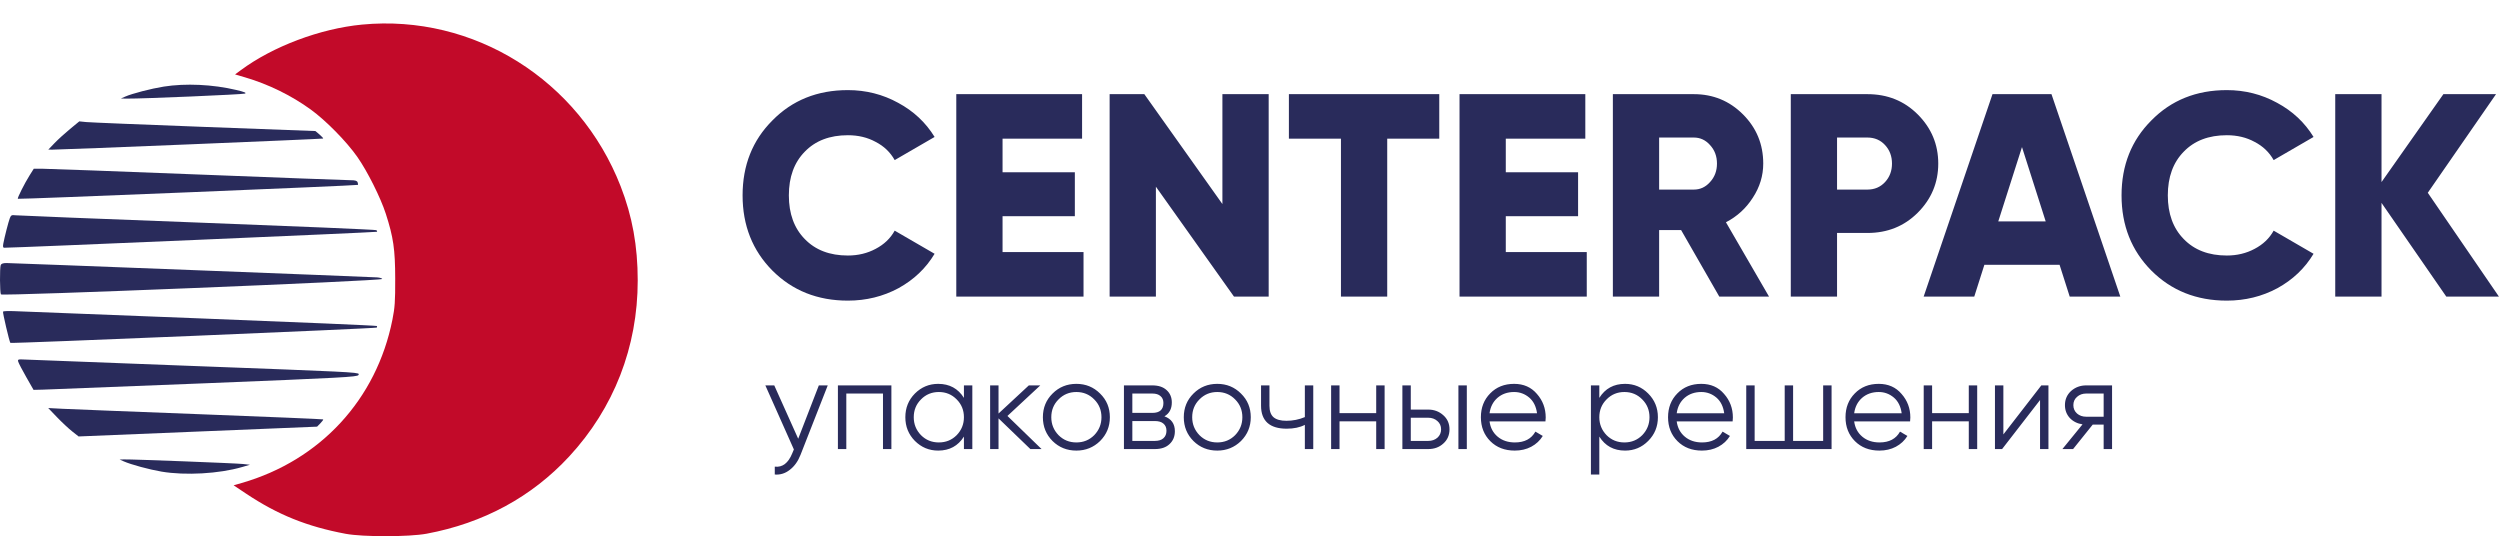<?xml version="1.0" encoding="UTF-8"?> <svg xmlns="http://www.w3.org/2000/svg" width="1492" height="320" viewBox="0 0 1492 320" fill="none"><path d="M505.997 179.416C487.933 179.416 472.919 173.433 460.953 161.468C449.103 149.502 443.177 134.545 443.177 116.597C443.177 98.648 449.103 83.749 460.953 71.898C472.804 59.818 487.818 53.777 505.997 53.777C516.812 53.777 526.822 56.309 536.026 61.371C545.23 66.318 552.479 73.106 557.771 81.735L533.955 95.542C531.309 90.825 527.512 87.2 522.565 84.669C517.732 82.023 512.21 80.7 505.997 80.7C495.182 80.7 486.61 83.979 480.282 90.537C473.954 96.98 470.79 105.667 470.79 116.597C470.79 127.527 473.954 136.213 480.282 142.656C486.61 149.214 495.182 152.494 505.997 152.494C512.095 152.494 517.617 151.17 522.565 148.524C527.627 145.878 531.424 142.254 533.955 137.652L557.771 151.458C552.594 160.087 545.403 166.933 536.198 171.995C526.994 176.942 516.927 179.416 505.997 179.416ZM598.325 129.023V150.423H646.648V177H570.712V56.193H645.785V82.771H598.325V102.79H641.47V129.023H598.325ZM729.533 121.774V56.193H757.146V177H736.437L689.84 111.419V177H662.227V56.193H682.937L729.533 121.774ZM769.214 56.193H858.956V82.771H827.891V177H800.278V82.771H769.214V56.193ZM898.656 129.023V150.423H946.979V177H871.043V56.193H946.116V82.771H898.656V102.79H941.801V129.023H898.656ZM1055.75 177H1026.07L1003.29 137.306H990.171V177H962.558V56.193H1010.88C1022.39 56.193 1032.17 60.22 1040.22 68.274C1048.27 76.328 1052.3 86.107 1052.3 97.613C1052.3 104.861 1050.23 111.649 1046.09 117.977C1042.06 124.305 1036.71 129.195 1030.04 132.647L1055.75 177ZM1010.88 82.081H990.171V113.145H1010.88C1014.68 113.145 1017.9 111.649 1020.55 108.658C1023.31 105.667 1024.69 101.985 1024.69 97.613C1024.69 93.241 1023.31 89.559 1020.55 86.568C1017.9 83.576 1014.68 82.081 1010.88 82.081ZM1068.74 56.193H1114.47C1126.44 56.193 1136.44 60.22 1144.5 68.274C1152.67 76.443 1156.75 86.222 1156.75 97.613C1156.75 109.003 1152.67 118.783 1144.5 126.952C1136.44 135.005 1126.44 139.032 1114.47 139.032H1096.35V177H1068.74V56.193ZM1096.35 113.145H1114.47C1118.73 113.145 1122.24 111.649 1125 108.658C1127.76 105.667 1129.14 101.985 1129.14 97.613C1129.14 93.241 1127.76 89.559 1125 86.568C1122.24 83.576 1118.73 82.081 1114.47 82.081H1096.35V113.145ZM1265.4 177H1235.2L1229.15 158.016H1184.28L1178.24 177H1148.04L1189.12 56.193H1224.32L1265.4 177ZM1206.72 87.776L1192.57 132.129H1220.87L1206.72 87.776ZM1328.96 179.416C1310.89 179.416 1295.88 173.433 1283.91 161.468C1272.06 149.502 1266.14 134.545 1266.14 116.597C1266.14 98.648 1272.06 83.749 1283.91 71.898C1295.76 59.818 1310.78 53.777 1328.96 53.777C1339.77 53.777 1349.78 56.309 1358.99 61.371C1368.19 66.318 1375.44 73.106 1380.73 81.735L1356.92 95.542C1354.27 90.825 1350.47 87.2 1345.53 84.669C1340.69 82.023 1335.17 80.7 1328.96 80.7C1318.14 80.7 1309.57 83.979 1303.24 90.537C1296.92 96.98 1293.75 105.667 1293.75 116.597C1293.75 127.527 1296.92 136.213 1303.24 142.656C1309.57 149.214 1318.14 152.494 1328.96 152.494C1335.06 152.494 1340.58 151.17 1345.53 148.524C1350.59 145.878 1354.38 142.254 1356.92 137.652L1380.73 151.458C1375.55 160.087 1368.36 166.933 1359.16 171.995C1349.96 176.942 1339.89 179.416 1328.96 179.416ZM1448.9 115.043L1491.35 177H1459.94L1421.29 121.084V177H1393.67V56.193H1421.29V108.658L1458.22 56.193H1489.63L1448.9 115.043Z" fill="#292B5B"></path><path fill-rule="evenodd" clip-rule="evenodd" d="M216.077 14.675C191.058 17.072 162.807 27.707 143.597 41.96L140.289 44.415L146.266 46.17C160.15 50.247 173.813 56.935 185.4 65.324C194.458 71.883 206.809 84.442 213.275 93.673C219.256 102.209 227.13 117.924 230.226 127.504C234.788 141.622 235.824 148.756 235.86 166.297C235.889 179.995 235.651 183.487 234.191 190.811C224.714 238.37 191.212 274.675 144.289 288.235L139.428 289.64L146.906 294.627C165.774 307.21 183.26 314.256 206.355 318.584C216.59 320.501 244.128 320.464 254.588 318.518C288.474 312.213 317.358 296.564 339.704 272.403C366.369 243.57 380.59 207.065 380.59 167.451C380.59 146.834 377.373 129.082 370.388 111.15C345.661 47.675 282.672 8.294 216.077 14.675Z" fill="#C20A29"></path><path fill-rule="evenodd" clip-rule="evenodd" d="M97.684 51.688C90.305 52.855 78.754 55.852 74.758 57.635L72.141 58.802L75.88 58.85C84.469 58.961 144.798 56.395 146.172 55.861C147.279 55.43 145.917 54.864 140.937 53.682C126.972 50.37 110.746 49.621 97.684 51.688ZM41.787 76.993C38.74 79.502 34.577 83.294 32.536 85.421L28.825 89.287L31.415 89.313C36.459 89.362 192.54 82.954 192.861 82.684C193.042 82.534 192.075 81.465 190.714 80.31L188.241 78.209L121.965 75.74C85.513 74.382 53.808 73.083 51.509 72.851L47.327 72.431L41.787 76.993ZM17.644 104.691C14.605 109.532 10.239 118.232 10.643 118.643C11.007 119.014 213.199 110.738 213.594 110.335C213.752 110.174 213.669 109.48 213.411 108.793C213.058 107.858 211.97 107.543 209.093 107.542C206.977 107.541 165.877 106.001 117.759 104.119C69.64 102.237 27.994 100.697 25.211 100.697H20.151L17.644 104.691ZM5.861 130.214C5.011 132.45 2.707 141.439 1.972 145.385C1.656 147.084 1.799 147.857 2.428 147.854C10.045 147.832 224.647 138.647 224.958 138.329C225.198 138.086 225.01 137.644 224.539 137.349C224.069 137.053 175.959 135.007 117.627 132.801C59.296 130.595 10.461 128.649 9.105 128.478C6.988 128.209 6.532 128.453 5.861 130.214ZM0.433 158.188C-0.21 159.893 -0.11 174.689 0.551 175.7C1.275 176.804 228.069 167.627 228.074 166.493C228.075 166.075 226.642 165.643 224.888 165.534C219.581 165.204 7.115 156.985 3.887 156.985C1.841 156.985 0.743 157.368 0.433 158.188ZM1.807 185.959C1.49 186.48 5.614 204.045 6.192 204.633C6.666 205.116 224.317 196.031 224.832 195.506C225.096 195.237 225.107 194.807 224.855 194.552C224.603 194.296 177.352 192.264 119.853 190.037C62.354 187.811 12.345 185.861 8.723 185.703C5.1 185.546 1.988 185.661 1.807 185.959ZM10.893 215.899C11.139 216.756 13.293 220.879 15.678 225.063L20.016 232.669L25.514 232.543C28.538 232.473 72.011 230.768 122.122 228.754C204.335 225.449 213.297 224.966 213.903 223.816C213.928 223.768 213.955 223.721 213.982 223.675C214.065 223.533 214.14 223.403 214.127 223.283C214.007 222.131 205.823 221.823 119.178 218.561C116.299 218.453 113.333 218.341 110.278 218.226C60.513 216.351 17.692 214.71 15.12 214.58C10.71 214.355 10.469 214.431 10.893 215.899ZM34.004 248.974C36.883 251.973 40.964 255.788 43.074 257.451L46.908 260.476L118.071 257.552L189.234 254.628L191.218 252.61C192.31 251.499 193.053 250.456 192.869 250.291C192.685 250.127 159.557 248.737 119.251 247.204C78.946 245.67 42.099 244.214 37.369 243.968L28.769 243.521L34.004 248.974ZM73.833 275.334C78.152 277.255 89.124 280.232 96.435 281.467C110.65 283.869 130.768 282.727 144.444 278.741L149.163 277.365L145.05 276.913C140.772 276.442 78.602 274.046 74.01 274.176L71.393 274.249L73.833 275.334Z" fill="#292B5B"></path><path d="M476.368 261.844L488.68 230H494L477.736 271.496C476.216 275.347 474.088 278.311 471.352 280.388C468.667 282.516 465.677 283.453 462.384 283.2V278.488C466.944 279.045 470.415 276.411 472.796 270.584L473.784 268.228L456.76 230H462.08L476.368 261.844ZM500.062 230H531.982V268H526.966V234.864H505.078V268H500.062V230ZM575.27 237.448V230H580.286V268H575.27V260.552C571.774 266.125 566.656 268.912 559.918 268.912C554.496 268.912 549.86 266.987 546.01 263.136C542.21 259.285 540.31 254.573 540.31 249C540.31 243.427 542.21 238.715 546.01 234.864C549.86 231.013 554.496 229.088 559.918 229.088C566.656 229.088 571.774 231.875 575.27 237.448ZM549.658 259.716C552.546 262.604 556.092 264.048 560.298 264.048C564.503 264.048 568.05 262.604 570.938 259.716C573.826 256.727 575.27 253.155 575.27 249C575.27 244.795 573.826 241.248 570.938 238.36C568.05 235.421 564.503 233.952 560.298 233.952C556.092 233.952 552.546 235.421 549.658 238.36C546.77 241.248 545.326 244.795 545.326 249C545.326 253.155 546.77 256.727 549.658 259.716ZM601.242 248.24L621.61 268H614.922L595.922 249.684V268H590.906V230H595.922V246.796L614.01 230H620.85L601.242 248.24ZM656.519 263.212C652.618 267.012 647.906 268.912 642.383 268.912C636.759 268.912 632.022 267.012 628.171 263.212C624.321 259.361 622.395 254.624 622.395 249C622.395 243.376 624.321 238.664 628.171 234.864C632.022 231.013 636.759 229.088 642.383 229.088C647.957 229.088 652.669 231.013 656.519 234.864C660.421 238.664 662.371 243.376 662.371 249C662.371 254.573 660.421 259.311 656.519 263.212ZM631.743 259.716C634.631 262.604 638.178 264.048 642.383 264.048C646.589 264.048 650.135 262.604 653.023 259.716C655.911 256.727 657.355 253.155 657.355 249C657.355 244.795 655.911 241.248 653.023 238.36C650.135 235.421 646.589 233.952 642.383 233.952C638.178 233.952 634.631 235.421 631.743 238.36C628.855 241.248 627.411 244.795 627.411 249C627.411 253.155 628.855 256.727 631.743 259.716ZM694.933 248.468C699.088 249.988 701.165 252.952 701.165 257.36C701.165 260.501 700.101 263.06 697.973 265.036C695.896 267.012 692.983 268 689.233 268H670.765V230H687.713C691.361 230 694.199 230.937 696.225 232.812C698.303 234.687 699.341 237.144 699.341 240.184C699.341 243.984 697.872 246.745 694.933 248.468ZM687.713 234.864H675.781V246.416H687.713C692.121 246.416 694.325 244.44 694.325 240.488C694.325 238.715 693.743 237.347 692.577 236.384C691.463 235.371 689.841 234.864 687.713 234.864ZM675.781 263.136H689.233C691.463 263.136 693.16 262.604 694.325 261.54C695.541 260.476 696.149 258.981 696.149 257.056C696.149 255.232 695.541 253.813 694.325 252.8C693.16 251.787 691.463 251.28 689.233 251.28H675.781V263.136ZM740.609 263.212C736.708 267.012 731.996 268.912 726.473 268.912C720.849 268.912 716.112 267.012 712.261 263.212C708.411 259.361 706.485 254.624 706.485 249C706.485 243.376 708.411 238.664 712.261 234.864C716.112 231.013 720.849 229.088 726.473 229.088C732.047 229.088 736.759 231.013 740.609 234.864C744.511 238.664 746.461 243.376 746.461 249C746.461 254.573 744.511 259.311 740.609 263.212ZM715.833 259.716C718.721 262.604 722.268 264.048 726.473 264.048C730.679 264.048 734.225 262.604 737.113 259.716C740.001 256.727 741.445 253.155 741.445 249C741.445 244.795 740.001 241.248 737.113 238.36C734.225 235.421 730.679 233.952 726.473 233.952C722.268 233.952 718.721 235.421 715.833 238.36C712.945 241.248 711.501 244.795 711.501 249C711.501 253.155 712.945 256.727 715.833 259.716ZM778.737 248.924V230H783.753V268H778.737V253.56C775.798 255.08 772.176 255.84 767.869 255.84C762.853 255.84 759.053 254.7 756.469 252.42C753.885 250.089 752.593 246.669 752.593 242.16V230H757.609V242.16C757.609 245.301 758.42 247.581 760.041 249C761.713 250.419 764.272 251.128 767.717 251.128C771.568 251.128 775.241 250.393 778.737 248.924ZM821.318 246.568V230H826.334V268H821.318V251.432H799.43V268H794.414V230H799.43V246.568H821.318ZM841.957 244.44H852.369C855.865 244.44 858.854 245.555 861.337 247.784C863.82 249.963 865.061 252.775 865.061 256.22C865.061 259.716 863.82 262.553 861.337 264.732C858.956 266.911 855.966 268 852.369 268H836.941V230H841.957V244.44ZM870.381 268V230H875.397V268H870.381ZM841.957 263.136H852.369C854.548 263.136 856.372 262.503 857.841 261.236C859.31 259.919 860.045 258.247 860.045 256.22C860.045 254.193 859.31 252.547 857.841 251.28C856.372 249.963 854.548 249.304 852.369 249.304H841.957V263.136ZM903.63 229.088C909.305 229.088 913.839 231.089 917.234 235.092C920.73 239.044 922.478 243.731 922.478 249.152C922.478 249.405 922.427 250.191 922.326 251.508H888.962C889.469 255.308 891.09 258.348 893.826 260.628C896.562 262.908 899.982 264.048 904.086 264.048C909.862 264.048 913.941 261.895 916.322 257.588L920.73 260.172C919.058 262.908 916.753 265.061 913.814 266.632C910.926 268.152 907.658 268.912 904.01 268.912C898.031 268.912 893.167 267.037 889.418 263.288C885.669 259.539 883.794 254.776 883.794 249C883.794 243.275 885.643 238.537 889.342 234.788C893.041 230.988 897.803 229.088 903.63 229.088ZM903.63 233.952C899.678 233.952 896.359 235.117 893.674 237.448C891.039 239.779 889.469 242.844 888.962 246.644H917.31C916.753 242.591 915.207 239.475 912.674 237.296C910.039 235.067 907.025 233.952 903.63 233.952ZM969.825 229.088C975.246 229.088 979.857 231.013 983.657 234.864C987.507 238.715 989.433 243.427 989.433 249C989.433 254.573 987.507 259.285 983.657 263.136C979.857 266.987 975.246 268.912 969.825 268.912C963.086 268.912 957.969 266.125 954.473 260.552V283.2H949.457V230H954.473V237.448C957.969 231.875 963.086 229.088 969.825 229.088ZM958.805 259.716C961.693 262.604 965.239 264.048 969.445 264.048C973.65 264.048 977.197 262.604 980.085 259.716C982.973 256.727 984.417 253.155 984.417 249C984.417 244.795 982.973 241.248 980.085 238.36C977.197 235.421 973.65 233.952 969.445 233.952C965.239 233.952 961.693 235.421 958.805 238.36C955.917 241.248 954.473 244.795 954.473 249C954.473 253.155 955.917 256.727 958.805 259.716ZM1015.33 229.088C1021 229.088 1025.54 231.089 1028.93 235.092C1032.43 239.044 1034.18 243.731 1034.18 249.152C1034.18 249.405 1034.13 250.191 1034.03 251.508H1000.66C1001.17 255.308 1002.79 258.348 1005.53 260.628C1008.26 262.908 1011.68 264.048 1015.79 264.048C1021.56 264.048 1025.64 261.895 1028.02 257.588L1032.43 260.172C1030.76 262.908 1028.45 265.061 1025.51 266.632C1022.63 268.152 1019.36 268.912 1015.71 268.912C1009.73 268.912 1004.87 267.037 1001.12 263.288C997.368 259.539 995.493 254.776 995.493 249C995.493 243.275 997.342 238.537 1001.04 234.788C1004.74 230.988 1009.5 229.088 1015.33 229.088ZM1015.33 233.952C1011.38 233.952 1008.06 235.117 1005.37 237.448C1002.74 239.779 1001.17 242.844 1000.66 246.644H1029.01C1028.45 242.591 1026.91 239.475 1024.37 237.296C1021.74 235.067 1018.72 233.952 1015.33 233.952ZM1088.06 263.136V230H1093.08V268H1042.16V230H1047.17V263.136H1065.11V230H1070.12V263.136H1088.06ZM1121.24 229.088C1126.91 229.088 1131.45 231.089 1134.84 235.092C1138.34 239.044 1140.09 243.731 1140.09 249.152C1140.09 249.405 1140.04 250.191 1139.94 251.508H1106.57C1107.08 255.308 1108.7 258.348 1111.44 260.628C1114.17 262.908 1117.59 264.048 1121.7 264.048C1127.47 264.048 1131.55 261.895 1133.93 257.588L1138.34 260.172C1136.67 262.908 1134.36 265.061 1131.42 266.632C1128.54 268.152 1125.27 268.912 1121.62 268.912C1115.64 268.912 1110.78 267.037 1107.03 263.288C1103.28 259.539 1101.4 254.776 1101.4 249C1101.4 243.275 1103.25 238.537 1106.95 234.788C1110.65 230.988 1115.41 229.088 1121.24 229.088ZM1121.24 233.952C1117.29 233.952 1113.97 235.117 1111.28 237.448C1108.65 239.779 1107.08 242.844 1106.57 246.644H1134.92C1134.36 242.591 1132.82 239.475 1130.28 237.296C1127.65 235.067 1124.63 233.952 1121.24 233.952ZM1174.97 246.568V230H1179.99V268H1174.97V251.432H1153.08V268H1148.07V230H1153.08V246.568H1174.97ZM1195.61 259.26L1218.26 230H1222.51V268H1217.5V238.74L1194.85 268H1190.59V230H1195.61V259.26ZM1245.05 230H1260.48V268H1255.46V253.408H1248.93L1237.22 268H1230.84L1242.85 253.256C1239.76 252.8 1237.22 251.533 1235.25 249.456C1233.32 247.328 1232.36 244.769 1232.36 241.78C1232.36 238.385 1233.58 235.573 1236.01 233.344C1238.54 231.115 1241.56 230 1245.05 230ZM1245.05 248.696H1255.46V234.864H1245.05C1242.87 234.864 1241.05 235.523 1239.58 236.84C1238.11 238.107 1237.38 239.753 1237.38 241.78C1237.38 243.807 1238.11 245.479 1239.58 246.796C1241.05 248.063 1242.87 248.696 1245.05 248.696Z" fill="#292B5B"></path></svg> 